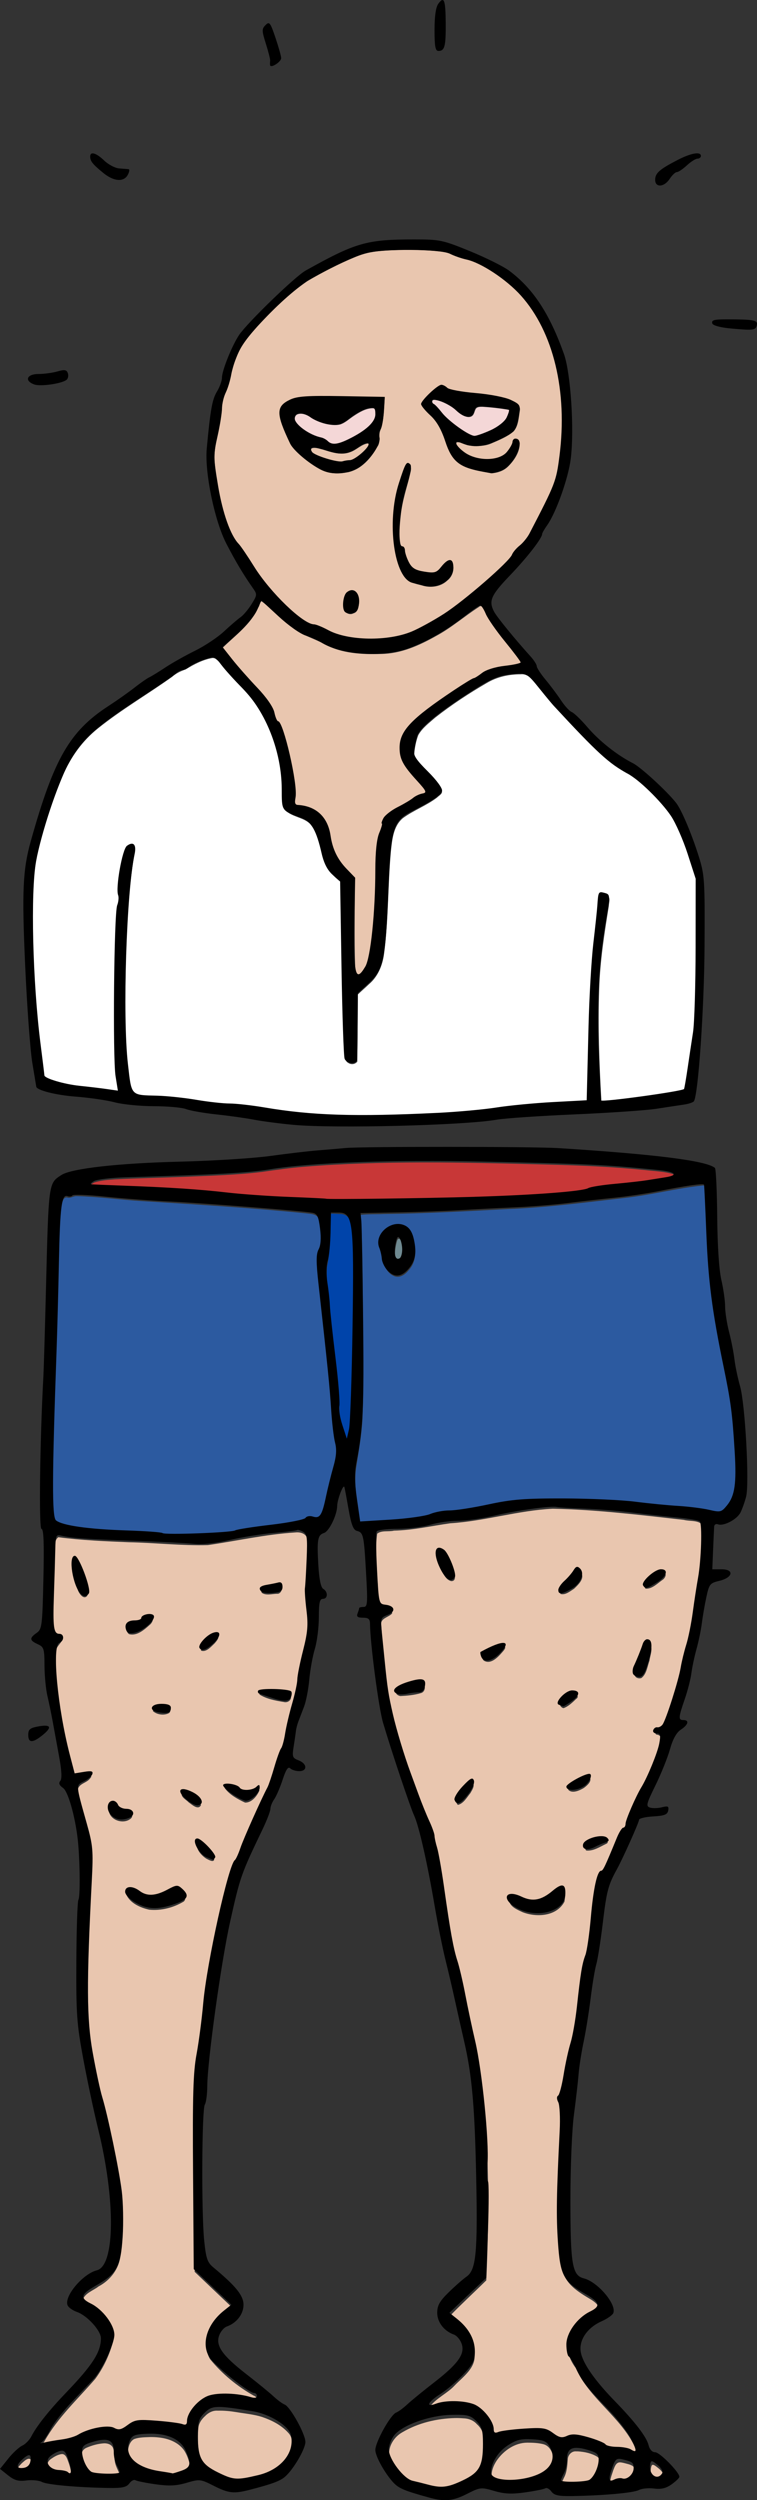 <?xml version="1.0" encoding="UTF-8"?>
<svg width="89.72mm" height="296.16mm" version="1.1" viewBox="0 0 89.72 296.16" xmlns="http://www.w3.org/2000/svg">
<rect x="0" y="0" width="89.72" height="296.16" fill="#333333" stroke="none"/>
<g transform="translate(1.518 -1.111)">
<path transform="scale(.265)" d="m175.78 115.86c-7.672 0.158-15.625 0.135-22.785 3.283-7.348 3.075-14.481 6.701-21.327 10.771-8.2 5.64-15.325 12.703-22.074 19.979-3.85 4.271-7.659 8.759-9.666 14.233-2.203 5.276-2.683 11.086-5.009 16.315-1.915 4.716-1.378 9.921-2.647 14.79-1.094 5.362-2.529 10.764-1.968 16.289 0.794 8.044 2.265 16.056 4.586 23.804 1.537 5.064 3.736 9.999 7.208 14.043 4.943 7.002 9.223 14.52 15.144 20.784 4.703 4.963 9.508 10.157 15.7 13.263 4.602 0.959 8.578 3.644 13.036 5.032 5.806 1.706 11.89 2.02 17.902 1.687 6.781-0.157 13.492-1.904 19.429-5.199 12.059-6.027 22.424-14.84 32.369-23.817 3.249-3.133 6.698-6.186 9.195-9.961 2.564-3.017 5.876-5.506 7.41-9.281 3.5-6.897 7.214-13.719 10.136-20.886 2.302-6.785 2.935-14.001 3.48-21.102 0.371-10.132 0.113-20.364-2.159-30.288-3.12-14.329-9.645-28.534-21.055-38.123-6.322-5.287-13.439-9.941-21.528-11.943-3.583-1.125-7.018-2.898-10.852-3.05-4.824-0.491-9.677-0.651-14.524-0.622zm16.292 60.775c1.9 0.834 3.546 2.292 5.715 2.439 8.596 1.742 17.71 1.301 25.9 4.771 1.579 0.68 3.52 1.846 3.084 3.89-0.5 3.155-0.598 6.739-2.756 9.28-2.876 2.462-6.545 3.909-9.996 5.403-3.162 1.42-6.722 1.16-10.084 0.893-1.811-0.266-3.523-1.688-5.392-1.373-0.621 0.947 0.569 2.093 1.164 2.784 4.393 4.802 11.646 6.122 17.749 4.41 3.707-0.918 5.838-4.513 7.006-7.856 0.756-1.232 2.401 0.182 2.25 1.282-0.039 3.881-2.434 7.395-5.084 10.06-1.921 1.985-4.772 3.016-7.469 3.103-4.75-0.756-9.749-1.5-13.876-4.111-4.954-3.349-5.876-9.675-8.26-14.729-1.887-4.449-5.762-7.502-8.587-11.282-0.417-1.42 1.173-2.55 1.909-3.553 2.003-2.002 4.125-4.234 6.728-5.412zm-44.462 5.33c6.228 0.05 12.549-0.047 18.72 0.158-0.283 4.774-0.295 9.74-1.895 14.312-1.108 2.384 0.291 5.243-1.377 7.455-2.811 5.088-7.094 10.014-12.978 11.381-3.998 0.627-8.398 1.008-12.04-1.132-5.061-2.777-9.936-6.315-13.304-11.071-2.255-4.264-4.333-8.804-4.996-13.605-0.382-2.609 1.626-4.721 3.868-5.709 3.925-2.372 8.71-1.542 13.071-1.788 3.644-0.017 7.288-2e-3 10.932-1e-3zm29.28 29.705c1.628 0.618 1.282 2.641 0.908 3.939-1.449 6.278-3.62 12.407-4.276 18.857-0.477 4.534-0.977 9.221-8e-3 13.717 0.173 0.887 1.36 0.608 1.563 1.512 0.719 2.613 1.273 5.395 2.98 7.607 2.181 2.864 6.186 3.07 9.482 3.387 3.157 0.083 4.714-3.234 6.959-4.885 0.66-0.844 2.011-0.72 2.266 0.396 0.787 2.728-0.155 5.776-2.425 7.508-3.027 2.89-7.594 3.386-11.455 2.151-2.825-0.708-6.223-1.308-7.671-4.163-3.798-6.445-4.574-14.135-4.793-21.467-0.215-9.591 1.888-19.183 5.878-27.89 0.164-0.218 0.269-0.651 0.592-0.67zm-24.858 57.045c2.146 0.189 2.799 2.866 2.765 4.655-0.038 1.852-0.28 4.463-2.477 5.017-1.731 1.002-4.251-0.377-4.039-2.445-0.031-2.203-0.041-4.987 1.8-6.535 0.592-0.35 1.255-0.679 1.952-0.692z" fill="#e9c6af"/>
<path transform="scale(.265)" d="m111.08 273.03c-0.614 0.68-0.696 1.926-1.269 2.732-3.343 7.551-10.38 12.513-16.056 18.106 3.452 4.975 7.604 9.452 11.582 14.014 3.813 4.444 8.331 8.505 10.953 13.803 0.921 2.161 1.28 4.67 3.066 6.345 2.111 3.86 2.93 8.28 4.077 12.491 1.406 6.346 2.919 12.776 3.082 19.283 0.082 1.498-0.944 3.393 0.219 4.641 1.904 0.732 4.072 0.611 5.973 1.455 4.691 1.574 8.041 5.874 8.992 10.656 0.92 4.678 1.96 9.519 4.895 13.417 1.825 2.597 4.123 4.805 6.31 7.088 0.094 13.117-0.209 26.244 0.211 39.356 0.169 1.377 0.109 3.6 1.708 4.124 1.608-0.367 2.419-2.18 3.218-3.472 2.133-4.888 2.401-10.331 3.148-15.549 1.466-12.6 1.076-25.313 1.895-37.95 0.117-3.661 1.791-6.989 2.47-10.531-0.04-2.188 1.849-3.956 3.529-5.111 3.709-2.497 7.787-4.427 11.477-6.959 1.3-0.976 3.151-1.014 4.364-2.058-0.027-1.654-1.696-2.805-2.566-4.087-3.518-4.221-8.186-8.355-8.785-14.13-0.838-5.05 2.054-9.772 5.604-13.141 7.064-6.757 15.401-11.992 23.573-17.283 2.997-1.769 6.01-3.509 8.974-5.329 4.79-2.488 10.375-2.174 15.433-3.713 1.066-0.63-0.386-1.819-0.691-2.49-5.314-7.338-11.733-13.992-15.646-22.255-0.359-0.944-1.45-1.875-2.372-0.96-6.485 4.16-12.315 9.32-19.132 12.969-7.561 4.262-15.814 7.954-24.64 8.03-8.529 0.24-17.471-0.152-25.13-4.309-4.851-2.676-10.404-4.043-14.726-7.633-4.806-3.376-8.614-7.958-13.325-11.437-0.128-0.064-0.268-0.129-0.415-0.115z" fill="#e9c6af"/>
<path transform="scale(.265)" d="m158.73 202.43c-2.902 0.464-4.967 2.885-7.689 3.831-4.08 1.642-8.469 0.091-12.45-1.125-1.561-0.331-3.269-1.087-4.849-0.517-0.919 0.734 0.068 2.072 0.809 2.539 3.071 1.957 6.716 2.752 10.209 3.616 2.201 0.591 4.388-0.251 6.568-0.48 2.622-0.73 4.675-2.719 6.574-4.575 0.644-0.84 1.806-1.745 1.599-2.915-0.124-0.298-0.476-0.387-0.77-0.374z" fill="#e9c6af"/>
<path transform="scale(.265)" d="m126.25 689.23c-13.147 0.842-26.028 3.761-39.025 5.654-11.756 0.316-23.518-1.061-35.279-1.277-10.541-0.438-21.168-0.866-31.592-2.259-2.186 1.566-1.205 5.07-1.689 7.389-0.187 11.717-1.268 23.504-0.24 35.193 0.186 2.103 3.155 1.624 3.603 3.36-0.678 1.912-3 3.178-2.694 5.582-0.724 18.341 2.837 36.624 7.886 54.177 0.407 2.423 3.498 0.663 5.037 0.805 0.888-0.318 3.954-0.358 2.405 1.188-1.375 2.131-4.901 2.335-5.534 4.896 0.341 8.259 4.056 16.006 5.352 24.125 1.718 12.886-0.33 25.923-0.41 38.863-0.318 16.332-1.265 32.752 0.279 49.042 2.969 21.59 10.02 42.355 13.235 63.908 1.81 10.624 1.585 21.565 0.562 32.259-0.453 6.092-4.439 11.326-9.792 14.132-2.356 1.866-6.207 2.985-7.123 6.135 0.808 3.192 5.041 3.655 6.992 5.998 3.145 3.131 6.94 7.076 6.736 11.826-1.466 6.201-4.302 12.24-8.085 17.362-7.807 9.058-16.795 17.272-22.682 27.823-0.286 0.908-2.449 2.041-1.662 2.925 7.588-0.811 15.015-2.844 22.006-5.886 4.458-1.766 9.298-0.722 13.888-0.569 3.475-1.144 6.035-4.732 10.046-3.602 6.319-0.27 12.543 1.21 18.808 1.39 1.999-0.724 1.006-3.744 2.443-5.107 2.888-5.274 8.74-8.973 14.86-8.178 4.866-0.301 9.572 1.019 14.315 1.666 1.615-0.633-0.041-2.686-1.146-2.967-7.389-4.165-14.146-9.722-19.519-16.302-3.789-6.329 0.512-13.976 5.267-18.479 1.485-1.591 3.449-2.825 4.9-4.336-5.699-5.396-11.381-10.811-17.063-16.225 0.164-29.407-0.366-58.826 0.365-88.224 1.469-12.02 3.247-24.039 4.728-36.074 2.657-17.761 5.958-35.521 11.147-52.724 1.749-5.201 4.726-9.868 6.405-15.122 5.824-13.512 12.473-26.721 16.557-40.918 3.67-13.114 6.661-26.409 9.014-39.814 1.942-7.519 3.497-15.294 2.248-23.08-1.14-10.289 0.773-20.628 0.056-30.908-0.205-3.033-2.962-3.947-5.606-3.642zm-98.487 12.151c2.033 1.351 2.412 4.406 3.595 6.437 0.902 3.049 2.871 6.46 1.963 9.669-1.603 2.129-3.774-1.056-4.251-2.603-1.49-4.075-3.161-8.723-1.952-13.021 0.14-0.23 0.366-0.452 0.644-0.482zm91.772 11.787c1.628 0.643 0.405 3.738-1.355 3.478-2.186 0.028-5.074 0.941-6.892-0.513-0.441-2.236 3.022-1.746 4.353-2.399 1.286-0.249 2.577-0.529 3.894-0.567zm-58.311 14.187c2.521-0.425 1.087 2.411 0.021 3.164-2.431 2.193-5.752 5.13-9.258 4.167-2.037-1.441-0.597-4.659 1.803-4.552 2.296 0.364 3.863-1.28 5.528-2.468 0.621-0.256 1.229-0.312 1.906-0.312zm29.949 7.998c1.855 0.336-0.239 2.662-0.84 3.377-1.571 1.46-3.793 4.235-6.162 3.305-0.197-2.861 2.946-4.849 5.156-6.155 0.581-0.268 1.198-0.516 1.846-0.527zm25.179 25.363c2.495 0.292 5.626-0.318 7.757 1.165 1.096 1.911-1.014 3.716-2.961 3.125-3.684-0.595-7.824-1.367-10.932-3.411 1.656-1.091 4.225-0.696 6.136-0.879zm-49.466 6.725c1.307-0.319 4.769 0.695 3.076 2.463-2.171 1.325-5.613 0.806-7.345-0.865 0.85-1.404 2.819-1.464 4.269-1.597zm29.207 35.637c3.85 0.415 7.276 3.581 11.352 2.372 0.964 0.086 2.237-1.703 2.872-0.956-1.031 2.534-3.499 5.618-6.45 5.489-3.312-1.551-6.927-3.494-9.062-6.458 0.251-0.423 0.86-0.433 1.288-0.446zm-19.882 2.57c3.188 0.419 6.879 2.318 7.952 5.479-1.277 2.45-4.099-0.312-5.496-1.234-0.99-1.118-3.539-2.319-3.126-4.051 0.185-0.153 0.438-0.185 0.67-0.193zm-31.684 5.251c2.214 0.465 3.065 3.462 5.611 3.392 1.25 0.041 4.415 1.035 2.769 2.706-3.452 3.225-10.554 0.565-9.917-4.434 0.203-0.72 0.673-1.65 1.537-1.664zm38.314 17.048c2.846 1.802 5.924 4.201 7.237 7.421-0.261 1.624-2.65 0.086-3.548-0.33-2.244-1.462-4.761-4.268-4.147-7.044 0.143-0.058 0.306-0.071 0.458-0.048zm-9.184 21.017c1.658 0.879 4.795 3.247 2.838 5.218-4.541 2.765-10.164 4.221-15.478 3.681-3.96-0.879-8.593-2.898-10.269-6.82-0.1-2.169 3.093-1.279 4.192-0.708 3.049 1.819 6.715 3.448 10.248 1.812 2.915-0.764 5.549-2.626 8.469-3.183z" fill="#e9c6af"/>
<path transform="scale(.265)" d="m91.675 1081.8c-2.178-0.178-4.239 0.898-5.709 2.443-1.476 1.348-2.74 3.072-2.95 5.116-0.379 3.358-0.273 6.758-0.096 10.127 0.23 3.261 1.297 6.718 3.974 8.801 2.699 2.129 5.868 3.583 9.04 4.861 2.535 1.06 5.351 1.147 8.026 0.657 5.265-0.962 10.82-2.064 15.103-5.494 3.333-2.592 5.916-6.514 5.94-10.847 0.1-2.055-0.314-4.247-1.805-5.766-3.078-3.413-7.304-5.572-11.599-7.05-3.782-1.219-7.772-1.538-11.671-2.207-2.73-0.449-5.483-0.716-8.252-0.642z" fill="#e9c6af"/>
<path transform="scale(.265)" d="m61.436 1093.6c-2.382 0.108-4.852 0.063-7.125 0.871-1.885 0.988-2.605 3.26-2.794 5.25-0.314 2.816 1.383 5.442 3.593 7.04 3.948 2.96 8.97 3.7 13.713 4.444 1.33 0.132 2.709 0.827 4.018 0.2 1.691-0.61 3.509-1.012 5.036-1.989 1.047-0.685 1.589-1.967 1.316-3.195-0.41-2.298-1.261-4.541-2.479-6.531-2.545-3.708-7.045-5.462-11.379-5.904-1.294-0.147-2.597-0.2-3.898-0.188z" fill="#e9c6af"/>
<path transform="scale(.265)" d="m40.715 1096.4c-2.713 0.172-5.38 0.943-7.865 2.022-1.086 0.491-2.09 1.534-1.891 2.817-0.204 2.669 0.743 5.277 2.102 7.533 0.796 1.32 1.984 2.623 3.634 2.698 3.493 0.483 7.074 0.627 10.572 0.113 0.483 0.01 0.93-0.405 0.708-0.897-0.774-2.118-2.076-4.083-2.354-6.358-0.431-2.013-0.019-4.198-0.895-6.106-0.797-1.421-2.476-1.899-4.01-1.82z" fill="#e9c6af"/>
<path transform="scale(.265)" d="m21.876 1101.2c-1.772 0.213-3.37 1.187-4.809 2.19-1.259 0.867-2.172 2.584-1.366 4.052 1.076 2.046 3.554 2.813 5.72 2.781 1.276 0.167 2.644 0.336 3.629 1.236 0.462 0.372 1.142 0.01 1.087-0.582 0.014-2.539-0.834-5.006-1.735-7.351-0.423-1.089-1.155-2.434-2.526-2.326z" fill="#e9c6af"/>
<path transform="scale(.265)" d="m6.985 1103.3c-1.191 0.261-2.079 1.246-2.979 2.011-0.787 0.857-1.829 1.724-1.98 2.942 0.055 1.033 1.361 1.099 2.142 1.026 1.631 1e-3 3.398-0.931 3.738-2.642 0.173-0.969 0.429-2.054 0.05-2.997-0.206-0.318-0.629-0.345-0.972-0.341z" fill="#e9c6af"/>
<path transform="scale(.265)" d="m197.82 1085.1c-8.209 0.2-16.504 2.168-23.611 6.362-3.326 1.868-5.785 5.408-5.911 9.271 0.159 3.495 2.275 6.536 4.358 9.205 1.852 2.177 3.898 4.557 6.849 5.127 3.782 1.02 7.557 2.314 11.487 2.58 4.585 0.297 8.873-1.821 12.801-3.933 2.618-1.403 5.107-3.457 5.963-6.418 1.308-4.379 1.015-9.04 0.774-13.547-0.062-2.327-1.275-4.425-3.002-5.929-1.513-1.721-3.755-2.554-6.011-2.6-1.23-0.094-2.464-0.134-3.698-0.118z" fill="#e9c6af"/>
<path transform="scale(.265)" d="m230.07 1096.1c-5.47 0.03-10.412 3.459-13.497 7.796-1.63 2.389-2.848 5.358-2.306 8.285 1.131 1.758 3.487 2.064 5.398 2.308 6.17 0.398 12.702-0.304 18.073-3.585 2.594-1.546 4.516-4.452 4.14-7.554-0.305-2.728-1.747-5.867-4.643-6.581-2.332-0.565-4.774-0.673-7.165-0.668z" fill="#e9c6af"/>
<path transform="scale(.265)" d="m251.98 1100c-2.016-0.217-3.687 1.595-3.771 3.526-0.234 2.862-0.348 5.845-1.791 8.416-0.328 0.932-1.183 1.926-0.919 2.953 1.659 0.761 3.618 0.44 5.403 0.545 2.519-0.113 5.205 0.077 7.561-0.957 2.198-1.607 3.235-4.362 3.844-6.926 0.256-1.691 0.732-3.984-0.901-5.151-2.578-1.571-5.66-2.21-8.644-2.409-0.261-0.01-0.521 0-0.782 0z" fill="#e9c6af"/>
<path transform="scale(.265)" d="m271.45 1104.9c-1.83 0.102-2.351 2.234-2.927 3.629-0.572 1.903-1.528 3.86-1.3 5.889 0.372 0.983 1.65 0.318 2.342 0.14 1.26-0.589 2.579-0.747 3.935-0.474 2.976 0.198 5.208-3.058 4.687-5.839-0.061-1.762-2.016-2.313-3.411-2.673-1.091-0.278-2.193-0.641-3.326-0.672z" fill="#e9c6af"/>
<path transform="scale(.265)" d="m286.23 1106c-0.47 0.025-0.608 0.57-0.716 0.942-0.396 1.605-0.312 3.444 0.69 4.82 0.596 0.831 1.578 1.529 2.647 1.373 0.865-0.086 1.542-0.717 2.027-1.392 0.329-0.436 0.25-1.037 0.096-1.526-0.654-1.55-2.06-2.585-3.362-3.567-0.418-0.276-0.86-0.638-1.383-0.651z" fill="#e9c6af"/>
<path transform="scale(.265)" d="m241.47 678.61c-15.466 0.783-30.404 5.543-45.863 6.521-8.383 1.177-16.656 3.092-25.159 3.288-2.363 0.608-5.514-0.262-7.484 1.367-0.952 6.803-0.15 13.826 0.043 20.694 0.565 3.764-0.072 8.026 1.702 11.468 1.213 1.714 5.367 0.75 4.924 3.493-1.516 1.773-5.444 2.09-4.829 5.239 1.071 18.369 3.089 36.836 8.788 54.418 3.803 13.272 9.248 25.973 14.121 38.859 5.912 20.356 6.024 41.961 12.105 62.302 4.519 20.536 9.677 41.047 11.17 62.09 2.188 25.005 1.875 50.147 0.78 75.201-5.478 5.407-11.244 10.695-16.545 16.176 5.062 4.48 11.309 9.521 11.271 16.962 0.631 6.002-5.146 9.986-8.809 13.794-3.333 3.615-8.222 5.613-11.158 9.548-0.784 1.927 1.649 1.356 2.584 0.87 6.28-1.567 13.575-2.066 19.337 1.311 3.837 2.547 5.785 6.907 7.376 11.005 2.635 0.689 5.461-1.054 8.197-0.804 5.019-0.068 10.271-1.322 15.171 0.015 2.919 1.438 6.168 4.503 9.602 2.524 5.201-1.358 10.343 1.593 15.157 3.189 4.274 2.83 9.918 1.343 14.403 3.729 1.938-0.027 0.241-2.821-0.055-3.724-6.417-13.58-20.447-21.713-26.568-35.471-2.407-3.235-4.196-7.245-2.92-11.302 1.563-6.34 7.186-10.316 12.392-13.6 2.498-2.149-1.016-4.7-2.807-5.757-5.331-3.19-11.657-6.891-12.57-13.664-2.229-13.11-1.465-26.551-1.408-39.805 9e-3 -11.092 1.671-22.285 0.22-33.326-1.071-2.557 1.469-5.015 1.456-7.607 3.228-14.144 6.373-28.319 7.886-42.772 0.958-9.72 4.287-18.981 4.916-28.752 1.203-7.642 1.058-15.755 4.018-22.973 5.443-6.012 6.138-14.926 11.245-21.069 4.46-12.526 11.946-23.841 15.626-36.665 0.578-2.071 1.103-5.529-1.92-5.794-1.531-0.958 1.193-1.775 2.072-1.938 3.629-3.493 4.287-9.005 5.957-13.557 5.838-19.636 10.186-39.729 12.074-60.147 0.317-6.142 1.619-12.579-0.066-18.597-2.046-1.648-5.31-1.081-7.787-1.744-19.486-2.197-39.022-4.59-58.646-4.995zm-50.475 19.008c3.524 1.238 4.719 5.577 5.984 8.749 0.625 1.393 1.662 4.553-0.821 4.632-3.008-0.64-4.001-4.492-5.238-6.915-0.416-1.618-2.388-5.646 0.074-6.466zm62.83 9.236c2.484 2.613-0.939 5.759-2.811 7.543-1.753 1.093-3.963 3.023-6.117 2.293-0.23-2.622 2.89-4.365 4.178-6.397 1.438-1.161 2.858-4.171 4.194-4.125l0.326 0.403zm37.031 0.306c2.129 0.16 0.821 2.659-0.331 3.302-2.216 1.538-4.661 4.159-7.543 3.886-1.328-1.535 1.422-3.348 2.373-4.373 1.613-1.241 3.4-2.647 5.502-2.816zm-6.416 31.396c2.337 1.865 0.586 5.514 0.315 7.951-0.947 2.608-1.292 6.072-3.623 7.798-1.459 0.521-3.486-0.408-2.898-2.209 1.479-4.535 2.847-9.423 5.677-13.337 0.148-0.118 0.331-0.229 0.529-0.204zm-64.994 1.634c1.849-7e-3 -0.066 2.023-0.564 2.605-1.901 2.168-5.183 5.703-8.256 3.682-1.503-1.47-0.037-3.356 1.664-3.712 2.308-1.005 4.622-2.269 7.155-2.575zm-37.468 16.365c2.967-0.556 2.994 3.879 0.57 4.478-2.93 0.898-6.174 1.18-9.224 1.339-1.083-0.15-2.798-1.325-1.35-2.287 2.891-2.021 6.538-3.151 10.004-3.531zm68.895 4.938c1.391-0.271 2.577 1.221 1.086 2.141-1.649 1.576-3.548 3.455-5.704 4.144-1.428-0.446-2.267-2.071-0.672-3.018 1.47-1.381 3.073-3.34 5.29-3.267zm7.22 37.28c1.045 1.729-1.433 3.757-2.745 4.704-1.9 1.131-5.334 2.692-7.003 0.67 2.606-2.459 6.297-4.371 9.748-5.373zm-52.505 2.498c1.376 0.968-0.343 3.351-0.922 4.452-1.565 1.897-3.074 4.716-5.593 5.29-1.88-1.64 0.777-4.157 1.803-5.585 1.442-1.456 2.742-3.396 4.712-4.157zm58.139 25.407c1.13-0.376 3.587 0.932 1.593 1.775-2.732 1.303-5.723 3.308-8.845 2.965-1.562-1.583 1.009-3.369 2.475-3.704 1.52-0.607 3.139-1.001 4.776-1.036zm-17.98 22.302c1.663 0.908 1.189 3.592 0.998 5.242-3.461 6.657-12.458 7.193-18.758 4.749-2.304-1.087-6.001-2.526-5.982-5.544 1.47-1.972 4.459-0.087 6.234 0.518 5.341 2.604 11.048-0.367 15.134-3.869 0.719-0.464 1.48-1.072 2.374-1.096z" fill="#e9c6af"/>
<path transform="scale(.265)" d="m188.43 182.96c-0.512-0.037-0.948 0.43-0.813 0.938 0.084 1.054 1.257 1.393 1.843 2.115 1.817 1.825 3.263 4.009 5.227 5.702 3.036 2.703 6.324 5.174 9.944 7.042 0.948 0.459 2.019 0.945 3.084 0.572 3.284-0.963 6.5-2.262 9.411-4.077 1.538-1.042 3.097-2.217 4.057-3.84 0.544-1.139 1.163-2.326 1.227-3.608 0.023-0.508-0.741-0.345-1.086-0.504-3.705-0.611-7.446-1.032-11.195-1.253-1.063 8e-3 -2.457-0.065-3.089 0.978-0.624 1.13-0.669 2.68-1.93 3.334-1.064 0.534-2.349 0.157-3.359-0.319-2.171-1.09-3.712-3.065-5.816-4.262-2.188-1.311-4.563-2.456-7.112-2.812-0.13-0.01-0.261-0.015-0.392-7e-3z" fill="#f4d7d7"/>
<path transform="scale(.265)" d="m160.78 186.68c-3.112 0.147-5.868 1.849-8.393 3.526-1.977 1.303-3.761 3.061-6.059 3.768-2.137 0.479-4.358 0.161-6.464-0.318-2.475-0.631-4.875-1.619-6.956-3.114-1.617-1.017-3.684-1.826-5.579-1.133-1.206 0.497-1.519 2.09-0.927 3.167 1.107 2.161 3.183 3.599 5.175 4.877 2.098 1.296 4.385 2.303 6.798 2.831 1.292 0.369 2.313 1.276 3.346 2.093 1.471 0.955 3.35 0.59 4.928 0.137 2.917-0.99 5.643-2.472 8.293-4.026 2.514-1.563 5.016-3.361 6.654-5.876 0.803-1.215 1.049-2.699 0.879-4.129-0.016-0.726-0.295-1.677-1.148-1.768-0.181-0.032-0.366-0.04-0.55-0.036z" fill="#f4d7d7"/>
<path transform="scale(.265)" d="m182.99 523.83c-17.583 0.055-35.181 0.485-52.71 1.927-6.221 0.496-12.402 1.361-18.572 2.277-11.505 1.404-23.115 1.717-34.691 2.21-10.416 0.433-20.841 0.609-31.253 1.133-3.088 0.229-6.236 0.421-9.203 1.36-0.681 0.352-1.514 0.784-1.808 1.526 0.139 0.52 0.925 0.243 1.312 0.376 19.229 0.862 38.505 1.249 57.65 3.377 13.678 1.563 27.442 2.093 41.187 2.698 2.274 0.062 4.53 0.323 6.792 0.402 23.469 2e-3 46.938-0.387 70.396-1.11 12.623-0.46 25.255-1.021 37.826-2.302 2.976-0.367 6.034-0.629 8.842-1.724 4.63-1.086 9.396-1.374 14.112-1.911 7.044-0.642 14.055-1.63 21.004-2.946 0.771-0.242 1.978-0.267 2.265-1.18-0.089-0.791-1.125-0.939-1.733-1.179-3.924-0.991-8.003-1.091-12.008-1.56-13.984-1.421-28.033-2.022-42.079-2.391-19.106-0.506-38.215-1.005-57.329-0.982z" fill="#c83737"/>
<path transform="scale(.265)" d="m28.421 538.88c-1.428-0.026-2.66 1.114-4.121 0.6-1.797-0.282-2.108 2.137-2.44 3.377-1.219 8.459-1.064 17.046-1.42 25.57-0.493 24.183-1.369 48.354-2.093 72.53-0.258 13.161-0.81 26.339-0.267 39.498 0.234 1.92 0.197 4.671 2.45 5.389 6.617 2.498 13.816 2.643 20.785 3.254 8.509 0.666 17.095 0.52 25.557 1.652 4.651 0.593 9.392 0.212 14.075 0.212 7.329-0.316 14.759-0.345 21.921-2.056 8.94-1.646 18.123-1.999 26.934-4.32 1.299-0.268 2.23-1.581 3.663-1.198 1.174-0.095 2.611 0.548 3.617 0.015 2.471-2.392 2.485-6.117 3.461-9.209 1.299-6.09 3.151-12.056 4.298-18.173 0.617-4.401-1.093-8.668-1.306-13.038-1.07-11.585-1.845-23.208-3.203-34.771-1.266-12.817-3.019-25.601-3.939-38.444-0.338-2.867 0.606-5.581 1.442-8.269 0.56-4.03 0.073-8.193-0.904-12.123-0.605-2.557-3.679-2.523-5.748-2.793-24.286-2.448-48.656-3.934-73.014-5.452-9.932-0.567-19.801-2.011-29.751-2.253z" fill="#2c5aa0"/>
<path transform="scale(.265)" d="m308.4 534.15c-11.558 1.217-22.855 4.192-34.404 5.496-17.569 1.999-35.118 4.366-52.805 5.028-18.423 0.978-36.845 1.979-55.296 2.208-3.408 0.159-6.954-2e-3 -10.284 0.374 0.912 14.872 0.787 29.796 0.998 44.693 0.039 15.444 0.306 30.905-0.21 46.339-0.402 7.504-1.738 14.894-2.892 22.305-1.1 8.3 0.829 16.596 1.853 24.787 2.46 0.346 5.047-0.201 7.547-0.228 8.042-0.636 16.23-0.771 24.068-2.848 5.79-2.126 12.105-1.47 18.077-2.817 9.492-1.73 18.956-4.028 28.659-4.013 17.358-0.254 34.782-0.186 52.022 2.066 9.528 1.062 19.165 1.276 28.557 3.323 1.822 0.488 3.809-0.01 4.971-1.555 4.204-4.39 4.711-10.837 4.566-16.605-0.248-14.241-1.388-28.519-4.38-42.466-3.56-17.439-6.987-34.971-7.919-52.782-0.779-10.746-0.844-21.537-1.71-32.273-5e-3 -0.875-0.607-1.165-1.417-1.032zm-135.79 18.345c3.496-0.234 6.071 2.99 6.69 6.171 1.232 4.482 1.105 9.798-2.271 13.369-1.507 1.869-3.958 3.659-6.452 2.608-3.59-1.452-4.926-5.553-5.431-9.081-0.591-2.605-1.977-5.45-0.436-8.009 1.487-2.886 4.555-5.121 7.9-5.057z" fill="#2c5aa0"/>
<path transform="scale(.265)" d="m142.25 546.78c-0.214 7.932-0.077 15.937-1.73 23.735-0.566 6.505 1.079 12.924 1.384 19.403 1.138 13.649 3.397 27.198 4.109 40.878 0.017 3.874 0.02 7.82 1.418 11.498 0.742 2.029 1.041 4.339 2.157 6.183 0.676-0.78 0.595-2.203 0.943-3.203 1.146-5.984 0.857-12.133 1.208-18.194 0.546-20.749 1.072-41.51 0.759-62.266-0.324-5.052-0.085-10.298-1.776-15.138-0.647-1.944-2.674-2.889-4.622-2.799-1.268-0.034-2.648-0.269-3.85-0.097z" fill="#04a"/>
<path transform="scale(.265)" d="m172.57 557.88c-0.604 0.16-0.676 0.947-0.872 1.448-0.544 2.244-1.002 4.608-0.586 6.912 0.153 0.698 0.541 1.714 1.409 1.659 0.955 0.041 1.497-0.897 1.698-1.706 0.579-2.311 0.342-4.806-0.477-7.03-0.235-0.496-0.529-1.26-1.173-1.282z" fill="#6f8a91"/>
<path transform="scale(.265)" d="m89.201 298.35c-4.29 0.739-8.212 2.836-11.89 5.077-2.207 0.742-4.301 1.774-6.071 3.322-10.926 7.8-22.589 14.574-33.074 22.985-7.001 5.569-12.36 12.999-15.811 21.227-4.904 11.672-8.8 23.786-11.607 36.132-2.018 10.172-1.881 20.617-1.926 30.942 0.173 19.971 1.542 39.924 4.143 59.727 0.559 2.809 0.27 5.894 1.525 8.52 1.409 1.522 3.746 1.597 5.586 2.344 8.493 2.245 17.333 2.582 25.984 3.944 0.579 0.135 1.531 0.252 1.097-0.685-1.856-10.2-1.38-20.621-1.516-30.944 0.07-16.12-0.106-32.267 0.948-48.359 0.284-2.608 0.917-5.176 0.753-7.836-0.183-6.202 0.576-12.401 2.43-18.323 0.476-1.774 1.507-4.367 3.777-4.145 1.506 0.766 0.788 2.903 0.758 4.193-2.687 15.548-3.204 31.377-3.79 47.118-0.341 15.623-0.702 31.309 0.83 46.884 0.54 3.708 0.627 7.555 1.793 11.132 0.796 1.951 2.822 3.128 4.912 2.986 7.979 0.47 15.977 0.857 23.869 2.205 6.147 0.999 12.352 1.636 18.566 1.903 11.669 1.156 23.184 3.616 34.914 4.263 20.065 1.283 40.205 0.569 60.254-0.668 9.893-0.558 19.715-1.88 29.542-3.07 10.596-1.199 21.269-1.487 31.888-2.336 0.487-6.919 0.474-13.954 0.724-20.916 0.484-19.398 0.997-38.832 3.416-58.103 0.612-4.402 0.645-8.893 1.496-13.25 0.504-1.265 2.269-0.45 3.165-0.06 1.629 0.918 0.701 3.094 0.69 4.545-1.991 12.317-3.939 24.685-4.31 37.182-0.546 16.509-0.012 33.042 0.957 49.525-0.018 0.705 0.043 1.732 1.05 1.409 10.441-0.755 20.806-2.386 31.135-4.052 1.743-0.458 3.789-0.404 5.339-1.325 1.312-4.357 1.575-8.972 2.383-13.442 1.135-7.781 2.475-15.563 2.462-23.452 0.52-19.005 0.505-38.02 0.658-57.03-3.839-11.309-6.758-23.449-14.519-32.864-4.719-5.488-9.908-10.725-16.043-14.625-6.256-3.288-11.571-8.016-16.491-13.031-8.678-8.613-17.119-17.484-24.743-27.055-1.842-2.211-4.058-5.12-7.32-4.717-5.252-0.013-10.529 1.125-15.073 3.83-8.017 4.644-15.795 9.753-23.089 15.471-2.717 2.389-5.792 4.631-7.594 7.835-1.058 2.709-1.63 5.641-1.821 8.535 0.375 3.029 3.178 4.964 4.952 7.205 2.601 2.946 5.736 5.627 7.416 9.245 0.314 1.365-1.375 2.112-2.168 2.96-4.743 3.62-10.476 5.666-15.276 9.189-4.324 3.603-4.825 9.686-5.386 14.9-1.377 15.228-1.06 30.592-3.055 45.763-0.653 5.097-2.722 10.199-6.73 13.573-1.631 1.571-3.382 3.045-4.995 4.624-0.077 9.995-0.154 19.99-0.231 29.985-0.996 1.293-2.829 1.504-4.134 0.532-1.625-0.798-0.998-2.974-1.335-4.411-1.039-19.5-1.105-39.041-1.493-58.564-0.114-5.898-0.132-11.817-0.299-17.702-3.058-2.437-6.14-5.235-7.234-9.129-2.06-5.674-2.42-12.307-6.614-16.979-3.15-3.104-8.3-2.996-11.245-6.328-1.329-2.393-0.752-5.315-1.046-7.937-0.117-12.003-3.052-24.009-9.018-34.464-3.794-7.197-9.888-12.696-15.217-18.705-2.099-2.048-3.475-4.894-5.983-6.487-0.393-0.182-0.834-0.245-1.264-0.217z" fill="#fff"/>
<path d="m49.345 296.97c-2.546-0.694-3.379-1.011-3.955-1.503-0.986-0.844-2.423-3.293-2.423-4.13 0-0.94 1.8-4.178 2.464-4.433 0.262-0.1 0.855-0.536 1.318-0.969 0.463-0.432 1.918-1.621 3.234-2.642 2.842-2.205 3.657-3.377 3.196-4.59-0.174-0.458-0.57-0.922-0.879-1.031-1.183-0.418-1.998-1.472-1.998-2.586 0-0.868 0.282-1.372 1.355-2.426 0.745-0.732 1.698-1.569 2.118-1.86 1.131-0.786 1.329-2.811 1.147-11.727-0.172-8.417-0.496-12.101-1.419-16.104-0.323-1.403-0.823-3.627-1.111-4.943-0.288-1.315-0.792-3.468-1.121-4.783s-0.903-4.185-1.277-6.378c-0.864-5.075-1.86-9.458-2.427-10.683-0.48-1.037-2.699-7.657-3.687-11.002-0.519-1.756-1.524-9.382-1.544-11.719-0.005-0.559-0.19-0.718-0.838-0.718-0.627 0-0.784-0.124-0.638-0.504 0.106-0.277 0.194-0.564 0.194-0.638 0-0.073 0.235-0.133 0.522-0.133 0.467 0 0.498-0.418 0.292-4.03-0.258-4.521-0.314-4.777-1.095-4.981-0.413-0.108-0.662-0.751-0.969-2.503-0.227-1.297-0.452-2.501-0.5-2.676-0.12-0.44-0.847 1.447-0.86 2.232-0.017 1.08-0.957 3.005-1.56 3.197-0.755 0.24-0.85 0.781-0.672 3.819 0.098 1.677 0.298 2.639 0.583 2.806 0.583 0.344 0.551 1.18-0.046 1.18-0.379 0-0.478 0.455-0.478 2.182 0 1.2-0.214 2.886-0.474 3.747-0.261 0.861-0.558 2.498-0.66 3.638-0.102 1.14-0.379 2.575-0.615 3.189-0.236 0.614-0.538 1.403-0.672 1.754-0.134 0.351-0.27 0.878-0.301 1.171-0.032 0.293-0.152 1.121-0.266 1.84-0.19 1.191-0.138 1.333 0.593 1.611 1.018 0.387 1.065 1.277 0.068 1.277-0.403 0-0.886-0.153-1.073-0.339-0.24-0.24-0.5 0.154-0.889 1.341-0.302 0.924-0.752 1.97-1 2.324-0.248 0.354-0.45 0.862-0.45 1.13 6e-5 0.268-0.413 1.348-0.917 2.4-2.579 5.379-2.661 5.613-3.864 11.002-1.054 4.722-2.684 16.455-2.703 19.452-6e-3 0.965-0.136 1.949-0.29 2.187-0.357 0.553-0.415 12.801-0.077 16.098 0.219 2.136 0.377 2.6 1.087 3.189 2.672 2.218 3.574 3.336 3.574 4.425 0 1.114-0.815 2.168-1.998 2.586-0.31 0.109-0.705 0.573-0.879 1.031-0.461 1.213 0.354 2.385 3.196 4.59 1.315 1.021 2.771 2.21 3.234 2.642 0.463 0.432 1.056 0.868 1.318 0.969 0.664 0.255 2.464 3.493 2.464 4.433 0 0.837-1.437 3.286-2.423 4.13-0.595 0.509-1.537 0.857-4.151 1.533-1.917 0.496-2.517 0.429-4.302-0.475-1.552-0.786-1.662-0.798-3.203-0.346-1.224 0.359-2.082 0.399-3.681 0.173-1.147-0.162-2.221-0.38-2.388-0.483-0.167-0.103-0.491 0.069-0.719 0.382-0.329 0.45-0.841 0.562-2.45 0.537-3.718-0.058-7.293-0.38-7.914-0.713-0.338-0.181-1.163-0.26-1.834-0.175-0.955 0.12-1.427-0.012-2.174-0.608l-0.954-0.761 0.982-1.226c0.54-0.674 1.286-1.364 1.657-1.533 0.371-0.169 0.861-0.671 1.087-1.116 0.609-1.194 2.106-3.077 4.087-5.141 3.168-3.3 4.146-4.824 4.146-6.46 0-0.905-1.631-2.696-2.84-3.117-0.514-0.179-1.018-0.54-1.118-0.802-0.409-1.066 1.821-3.715 3.477-4.131 2.16-0.542 2.233-8.281 0.158-16.714-0.496-2.017-1.29-5.748-1.762-8.291-0.777-4.176-0.857-5.297-0.827-11.582 0.018-3.827 0.128-7.113 0.245-7.301 0.204-0.33 0.197-3.823-0.013-6.468-0.226-2.851-1.149-6.32-1.804-6.779-0.456-0.319-0.554-0.568-0.329-0.838 0.215-0.259 0.166-1.213-0.148-2.921-0.257-1.395-0.597-3.254-0.757-4.131-0.16-0.877-0.442-2.24-0.626-3.03-0.185-0.789-0.339-2.407-0.344-3.594-0.007-1.99-0.07-2.188-0.805-2.523-0.972-0.443-0.999-0.721-0.127-1.332 0.631-0.442 0.678-0.813 0.803-6.396 0.096-4.277 0.032-5.926-0.229-5.926-0.319 0-0.189-10.409 0.225-18.017 0.048-0.877 0.184-5.469 0.303-10.205 0.323-12.89 0.297-12.697 1.827-13.695 1.199-0.782 6.763-1.408 14.1-1.587 3.859-0.094 8.666-0.399 10.683-0.676 2.017-0.278 4.528-0.573 5.581-0.656 1.052-0.083 2.559-0.212 3.348-0.286 1.97-0.184 22.24-0.174 25.192 0.014 11.536 0.731 17.556 1.493 18.558 2.347 0.122 0.104 0.244 2.7 0.271 5.77 0.03 3.443 0.219 6.314 0.491 7.494 0.243 1.052 0.444 2.467 0.446 3.143 0.002 0.676 0.215 2.042 0.472 3.035 0.257 0.993 0.543 2.449 0.635 3.235 0.092 0.786 0.392 2.219 0.666 3.184 0.605 2.125 1.118 11.494 0.717 13.075-0.156 0.614-0.456 1.461-0.667 1.882-0.414 0.827-2.004 1.657-2.679 1.398-0.228-0.088-0.428 0.035-0.443 0.273-0.015 0.238-0.071 1.473-0.124 2.745l-0.096 2.312h1.104c1.54 0 1.338 0.988-0.28 1.371-1.095 0.259-1.197 0.388-1.528 1.925-0.195 0.906-0.435 2.293-0.534 3.082-0.098 0.789-0.382 2.166-0.631 3.06-0.248 0.894-0.522 2.185-0.609 2.87-0.086 0.685-0.441 2.071-0.789 3.08-0.758 2.201-0.775 2.47-0.154 2.47 0.724 0 0.574 0.561-0.304 1.136-0.523 0.343-0.95 1.111-1.289 2.319-0.279 0.994-1.052 2.916-1.718 4.272-1.085 2.207-1.153 2.485-0.652 2.644 0.308 0.098 0.946 0.081 1.416-0.037 0.722-0.181 0.838-0.121 0.742 0.386-0.092 0.481-0.446 0.62-1.786 0.697-0.919 0.053-1.671 0.234-1.671 0.402 0 0.298-1.929 4.602-2.635 5.879-1.012 1.832-1.207 2.567-1.646 6.228-0.262 2.187-0.612 4.429-0.778 4.982-0.165 0.553-0.466 2.347-0.668 3.986-0.202 1.639-0.579 3.985-0.838 5.213-0.259 1.228-0.528 2.95-0.597 3.827-0.07 0.877-0.316 3.03-0.549 4.783-0.241 1.818-0.422 6.204-0.422 10.204 4.8e-5 7.608 0.219 8.874 1.597 9.22 1.627 0.408 3.888 3.062 3.49 4.098-0.093 0.244-0.71 0.681-1.369 0.972-1.711 0.755-2.722 2.227-2.494 3.633 0.213 1.314 1.621 3.347 4.037 5.832 2.415 2.483 3.755 4.232 4.004 5.224 0.13 0.52 0.43 0.838 0.789 0.838 0.535 0 2.86 2.362 2.86 2.906 0 0.132-0.411 0.532-0.913 0.89-0.662 0.471-1.238 0.609-2.093 0.499-0.649-0.083-1.456-2e-3 -1.795 0.179-0.623 0.334-4.195 0.656-7.916 0.714-1.609 0.025-2.121-0.087-2.45-0.537-0.229-0.313-0.553-0.485-0.719-0.382-0.167 0.103-1.241 0.32-2.388 0.483-1.599 0.226-2.456 0.186-3.681-0.173-1.541-0.452-1.652-0.44-3.203 0.346-1.685 0.854-2.649 0.949-4.498 0.445zm3.954-2.021c1.997-0.945 2.424-1.708 2.424-4.336 0-1.608-0.125-2.038-0.787-2.7-0.693-0.693-1.045-0.782-2.95-0.744-2.575 0.051-5.835 1.22-6.792 2.436-0.348 0.442-0.633 1.187-0.633 1.655 0 1.158 1.761 3.482 2.819 3.721 0.467 0.105 1.279 0.307 1.805 0.449 1.614 0.434 2.365 0.346 4.114-0.481zm9.195-0.846c1.412-0.71 1.849-1.886 1.16-3.12-0.385-0.689-0.719-0.835-2.104-0.915-1.344-0.078-1.879 0.059-2.918 0.746-1.151 0.762-1.952 2.074-1.952 3.198 0 1.104 3.684 1.162 5.815 0.091zm5.857 0.76c0.55-0.367 1.084-1.552 1.084-2.404 0-0.648-0.237-0.843-1.433-1.178-1.702-0.476-2.364-0.126-2.325 1.23 0.014 0.478-0.14 1.177-0.341 1.553-0.201 0.376-0.366 0.764-0.366 0.863 0 0.266 2.97 0.21 3.38-0.064zm3.885-0.161c0.561 0.201 1.345-0.504 1.345-1.21 0-0.654-0.141-0.768-1.294-1.043-0.706-0.168-0.868-0.052-1.196 0.856-0.54 1.494-0.495 1.884 0.178 1.537 0.307-0.158 0.742-0.221 0.967-0.141zm-43.141-0.393c2.711-0.647 4.375-2.711 3.855-4.782-0.268-1.067-2.504-2.45-4.493-2.78-4.331-0.717-4.84-0.701-5.717 0.176-0.711 0.711-0.819 1.088-0.809 2.828 0.014 2.536 0.438 3.285 2.4 4.246 1.834 0.898 2.205 0.922 4.763 0.312zm47.866-0.21c0.131-0.211-0.101-0.638-0.539-0.994-0.694-0.563-0.779-0.572-0.875-0.089-0.238 1.193 0.837 2.016 1.414 1.083zm-70.348-1.546c-0.355-1.077-0.529-1.25-1.088-1.083-0.366 0.109-0.878 0.401-1.138 0.649-0.658 0.626-0.038 1.544 1.071 1.587 0.467 0.018 0.941 0.125 1.055 0.239 0.455 0.455 0.5-0.177 0.1-1.391zm6.06 1.417c0-0.099-0.164-0.488-0.366-0.863-0.201-0.376-0.354-1.074-0.341-1.553 0.039-1.356-0.624-1.706-2.325-1.23-1.196 0.335-1.433 0.53-1.433 1.178 0 0.852 0.534 2.037 1.084 2.404 0.41 0.274 3.38 0.33 3.38 0.064zm7.287-0.17c1.116-0.389 1.21-0.774 0.565-2.316-0.595-1.424-2.228-2.171-4.539-2.078-1.503 0.061-1.835 0.185-2.111 0.79-0.795 1.744 0.651 3.22 3.581 3.655 0.789 0.117 1.45 0.232 1.467 0.256 0.018 0.023 0.484-0.115 1.036-0.307zm-17.868-1.165c0.121-0.853-0.16-0.908-0.954-0.19-0.79 0.715-0.734 1.133 0.134 1.009 0.461-0.065 0.754-0.358 0.819-0.819zm71.146-2.68c-0.388-0.762-1.536-2.247-2.549-3.3-2.758-2.863-3.172-3.384-3.873-4.867-0.353-0.748-0.77-1.438-0.925-1.534-0.155-0.096-0.282-0.735-0.282-1.42 0-1.374 1.279-3.155 2.797-3.896 1.303-0.636 1.185-1.097-0.531-2.077-2.619-1.496-2.993-2.196-3.263-6.108-0.215-3.119-0.175-5.765 0.203-13.216 0.079-1.553 0.002-3.087-0.17-3.409-0.187-0.349-0.196-0.659-0.022-0.766 0.16-0.099 0.458-1.22 0.661-2.491 0.203-1.271 0.571-2.957 0.816-3.746 0.246-0.789 0.586-2.727 0.758-4.305 0.431-3.972 0.613-5.085 1.003-6.11 0.185-0.487 0.474-2.469 0.642-4.404 0.305-3.508 0.762-5.591 1.228-5.591 0.226 0 0.46-0.49 1.862-3.906 0.27-0.658 0.613-1.196 0.761-1.196s0.27-0.211 0.27-0.469c0-0.437 1.214-3.236 1.871-4.314 0.733-1.202 1.919-4.098 2.122-5.182 0.187-1 0.136-1.196-0.316-1.196-0.298 0-0.475-0.179-0.394-0.399 0.08-0.219 0.294-0.367 0.474-0.329 0.18 0.038 0.461-0.105 0.624-0.319 0.409-0.537 1.898-5.213 2.155-6.766 0.116-0.702 0.413-1.921 0.66-2.711 0.247-0.789 0.593-2.511 0.769-3.827 0.176-1.315 0.458-3.154 0.626-4.085 0.381-2.109 0.51-6.373 0.202-6.681-0.126-0.126-1.331-0.333-2.678-0.459-1.347-0.126-3.74-0.392-5.318-0.59-1.579-0.198-4.164-0.408-5.745-0.466-1.581-0.058-3.016-0.145-3.189-0.193-0.613-0.17-4.816 0.41-7.373 1.016-1.427 0.338-3.377 0.615-4.334 0.615s-2.444 0.214-3.305 0.475c-0.861 0.261-2.597 0.476-3.858 0.478-1.261 2e-3 -2.379 0.142-2.484 0.312-0.105 0.17-0.092 2.171 0.028 4.448 0.218 4.122 0.222 4.14 1.024 4.236 1.115 0.133 1.24 0.824 0.22 1.211-0.801 0.305-0.837 0.41-0.675 1.995 0.094 0.92 0.256 2.534 0.361 3.587 0.306 3.066 0.431 3.873 0.95 6.145 0.43 1.879 1.36 4.96 2.091 6.929 0.13 0.351 0.55 1.499 0.934 2.551 0.383 1.052 0.971 2.503 1.307 3.224 0.335 0.721 0.61 1.5 0.61 1.731s0.136 0.861 0.303 1.4c0.167 0.539 0.536 2.63 0.821 4.647 0.744 5.268 1.116 7.322 1.588 8.77 0.229 0.702 0.649 2.495 0.933 3.986 0.284 1.491 0.813 3.977 1.175 5.524 0.818 3.5 1.657 11.823 1.459 14.49-0.081 1.098-0.057 2.053 0.055 2.122 0.111 0.069 0.111 2.667-6.39e-4 5.774l-0.203 5.649-2.184 2.069-2.184 2.069 0.9 0.717c1.389 1.108 2.116 2.429 2.119 3.851 0.002 1.083-0.218 1.52-1.386 2.756-0.763 0.808-1.983 1.845-2.711 2.304-1.492 0.942-1.796 1.629-0.505 1.138 1.099-0.418 3.215-0.393 4.445 0.052 1.073 0.388 2.39 2.019 2.39 2.96 0 0.422 0.147 0.511 0.558 0.339 0.307-0.129 1.681-0.306 3.053-0.395 2.196-0.142 2.606-0.08 3.414 0.518 0.752 0.556 1.057 0.617 1.673 0.336 0.573-0.261 1.187-0.218 2.559 0.181 0.993 0.289 1.887 0.659 1.989 0.823 0.101 0.164 0.714 0.3 1.361 0.303 0.647 2e-3 1.388 0.138 1.646 0.302 0.745 0.471 0.742 0.172-0.015-1.312zm-13.449-62.794c-1.945-1.027-1.473-2.318 0.503-1.376 1.321 0.63 2.343 0.436 3.692-0.698 1.156-0.972 1.587-0.818 1.494 0.534-0.133 1.926-3.321 2.789-5.688 1.54zm7.793-7.552c0.137-0.717 2.336-1.319 2.87-0.786 0.276 0.276 0.215 0.414-0.245 0.559-0.336 0.106-0.861 0.326-1.165 0.489-0.896 0.478-1.577 0.356-1.459-0.262zm-15.229-5.284c-0.089-0.232 0.347-0.96 0.968-1.618 0.903-0.957 1.168-1.096 1.323-0.692 0.113 0.295-0.159 0.969-0.655 1.618-0.9 1.18-1.372 1.379-1.636 0.692zm13.256-1.577c0-0.327 2.124-1.51 2.713-1.51 0.448 0 0.064 0.986-0.551 1.417-0.853 0.598-2.161 0.654-2.161 0.093zm-0.9-9.701c-0.569-0.227 0.794-1.694 1.575-1.694 0.967 0 0.966 0.561-0.002 1.251-0.511 0.364-0.98 0.651-1.04 0.637-0.061-0.014-0.3-0.101-0.532-0.194zm-19.11-1.276c-0.866-0.332-0.317-0.951 1.275-1.44 1.755-0.538 2.207-0.37 1.923 0.716-0.084 0.319-0.389 0.564-0.678 0.544-0.29-0.02-0.885 0.047-1.324 0.149-0.438 0.102-0.977 0.116-1.196 0.032zm27.9-2.412c-0.075-0.219-0.031-0.614 0.096-0.877 0.335-0.693 0.858-1.986 1.064-2.631 0.098-0.307 0.331-0.558 0.517-0.558 0.629 0 0.68 0.873 0.157 2.673-0.39 1.341-0.669 1.791-1.109 1.791-0.324 0-0.65-0.179-0.724-0.399zm-17.984-2.007c-0.104-0.271-0.135-0.522-0.07-0.558 2.666-1.476 3.795-1.414 2.318 0.128-0.968 1.01-1.953 1.198-2.248 0.43zm9.138-7.901c0-0.231 0.323-0.712 0.718-1.068 0.395-0.356 0.882-0.92 1.083-1.253 0.283-0.469 0.455-0.521 0.758-0.231 0.61 0.583 0.116 1.797-0.981 2.415-1.186 0.667-1.577 0.701-1.577 0.137zm10.046-0.534c-0.265-0.429 1.379-1.915 2.119-1.915 0.945 0 0.684 0.847-0.483 1.568-1.223 0.756-1.364 0.786-1.636 0.346zm-24.08-2.081c-0.852-1.76-0.588-2.912 0.49-2.141 0.533 0.381 1.516 2.86 1.284 3.236-0.439 0.71-1.097 0.304-1.774-1.095zm-44.808 103.25c0.698-0.09 1.559-0.341 1.913-0.559 1.258-0.77 3.546-1.21 4.273-0.82 0.553 0.296 0.843 0.235 1.616-0.336 0.846-0.625 1.199-0.677 3.444-0.504 1.376 0.106 2.746 0.287 3.045 0.401 0.388 0.149 0.544 0.044 0.544-0.364 0-1.028 1.359-2.61 2.592-3.017 1.137-0.375 3.431-0.289 4.981 0.187 0.447 0.137 0.718 0.086 0.718-0.136 0-0.196-0.153-0.356-0.34-0.356-0.523 0-3.559-2.337-4.967-3.823-1.437-1.518-0.824-4.166 1.369-5.915l0.9-0.717-4.455-4.22-0.081-11.397c-0.065-9.194 0.015-11.909 0.413-14.049 0.271-1.458 0.627-4.175 0.791-6.037 0.417-4.75 2.991-16.405 3.746-16.966 0.13-0.097 0.43-0.749 0.667-1.451 0.371-1.099 2.439-5.728 3.207-7.179 0.14-0.265 0.504-1.341 0.808-2.392s0.667-2.053 0.806-2.228c0.139-0.175 0.353-0.965 0.475-1.754s0.497-2.383 0.833-3.542c0.336-1.159 0.611-2.446 0.611-2.86 0-0.414 0.304-1.943 0.675-3.397 0.552-2.164 0.627-3.036 0.411-4.794-0.145-1.182-0.228-2.364-0.184-2.627 0.044-0.263 0.135-1.807 0.203-3.43 0.107-2.586 0.052-2.989-0.449-3.257-0.314-0.168-0.626-0.252-0.693-0.187-0.067 0.066-1.27 0.215-2.673 0.332-1.403 0.117-3.771 0.495-5.262 0.839-1.723 0.398-3.291 0.566-4.305 0.459-0.877-0.092-4.034-0.253-7.016-0.357-5.704-0.2-7.527-0.327-8.664-0.607-0.646-0.159-0.694-0.049-0.73 1.663-0.021 1.008-0.093 3.412-0.16 5.341-0.134 3.876-0.03 4.624 0.646 4.624 0.591 0 0.595 0.836 0.005 1.062-0.913 0.35-0.224 7.696 1.251 13.342l0.555 2.126 1.12-0.182c0.871-0.141 1.087-0.082 0.974 0.266-0.08 0.246-0.531 0.635-1.001 0.864-0.968 0.472-0.98 0.286 0.341 4.987 0.735 2.616 0.784 3.185 0.594 6.856-0.627 12.068-0.605 16.291 0.109 20.267 0.378 2.105 0.883 4.472 1.124 5.262 0.679 2.23 1.986 8.513 2.322 11.161 0.167 1.315 0.214 3.763 0.104 5.439-0.232 3.549-0.667 4.327-3.247 5.801-1.716 0.98-1.834 1.441-0.531 2.077 1.408 0.687 2.797 2.53 2.797 3.711 0 1.076-1.472 4.194-2.478 5.25-0.303 0.318-1.427 1.499-2.498 2.624-1.071 1.125-2.251 2.642-2.622 3.372-0.372 0.729-0.859 1.412-1.083 1.518-0.224 0.106-0.048 0.103 0.39-7e-3 0.438-0.11 1.368-0.273 2.066-0.363zm8.697-63.612c-0.684-0.396-1.196-0.94-1.196-1.268 0-0.697 0.871-0.741 1.735-0.087 0.844 0.639 1.871 0.588 3.271-0.163 1.092-0.585 1.219-0.593 1.753-0.11 0.913 0.826 0.685 1.282-0.916 1.827-2.002 0.682-3.216 0.63-4.647-0.199zm8.471-5.353c-0.975-0.393-1.885-2.23-1.105-2.23 0.489 0 2.306 1.932 2.112 2.245-0.104 0.168-0.216 0.297-0.25 0.286-0.034-0.011-0.374-0.147-0.758-0.301zm-11.379-5.054c-0.574-0.635-0.404-1.641 0.277-1.641 0.226 0 0.493 0.215 0.594 0.478 0.101 0.263 0.547 0.478 0.991 0.478 0.899 0 1.115 0.77 0.303 1.082-0.891 0.342-1.615 0.209-2.164-0.398zm8.924-1.827c-1.2-1.061-0.72-1.588 0.77-0.844 1.134 0.566 1.481 1.438 0.628 1.579-0.263 0.043-0.892-0.287-1.398-0.734zm5.45-0.628c-0.659-0.448-1.126-0.931-1.038-1.073 0.195-0.316 1.712-0.059 1.953 0.331 0.253 0.409 1.54 0.343 1.986-0.102 0.298-0.298 0.383-0.273 0.383 0.11 0 0.6-0.995 1.548-1.625 1.548-0.252 0-0.998-0.366-1.657-0.814zm-8.596-9.639c-1.328-0.17-1.129-1.027 0.239-1.027 0.759 0 1.116 0.147 1.116 0.46 0 0.59-0.275 0.705-1.355 0.567zm13.314-1.742c-0.526-0.181-1.145-0.38-1.375-0.442-0.23-0.063-0.336-0.248-0.235-0.411 0.188-0.304 3.59-0.225 3.906 0.091 0.096 0.096 0.09 0.396-0.014 0.667-0.212 0.552-0.871 0.58-2.282 0.096zm-8.562-5.903c-0.227-0.368 0.856-1.562 1.644-1.812 0.976-0.31 0.918 0.473-0.1 1.358-0.835 0.726-1.293 0.861-1.544 0.455zm-8.684-2.102c-0.276-0.719 0.108-1.165 1.001-1.165 0.428 0 0.778-0.127 0.778-0.282 0-0.419 1.243-0.666 1.474-0.293 0.28 0.453-1.143 1.769-2.188 2.024-0.638 0.155-0.926 0.078-1.065-0.284zm-5.371-4.274c-0.972-0.966-1.541-4.544-0.722-4.544 0.49 0 1.969 3.953 1.664 4.448-0.244 0.394-0.605 0.431-0.942 0.096zm21.409-0.277c-0.429-0.429-0.228-0.687 0.649-0.835 0.482-0.082 1.092-0.205 1.355-0.275 0.308-0.082 0.478 0.1 0.478 0.51 0 0.5-0.244 0.658-1.127 0.733-0.62 0.052-1.23-7e-3 -1.355-0.133zm-3.129-7.277c0.184-0.114 2.085-0.412 4.225-0.663 2.14-0.251 3.991-0.619 4.114-0.817 0.124-0.201 0.512-0.27 0.874-0.155 0.819 0.26 1.084-0.144 1.55-2.37 0.202-0.965 0.593-2.542 0.868-3.505 0.361-1.262 0.42-2.064 0.211-2.87-0.16-0.615-0.371-2.404-0.47-3.975-0.164-2.608-0.391-4.86-1.498-14.852-0.29-2.616-0.286-3.519 0.016-4.084 0.256-0.478 0.314-1.316 0.17-2.464-0.179-1.436-0.336-1.761-0.898-1.865-1.241-0.228-13.054-1.161-16.944-1.338-2.105-0.096-5.52-0.353-7.589-0.572-2.069-0.219-3.832-0.286-3.917-0.149-0.085 0.137-0.347 0.175-0.583 0.085-0.694-0.266-0.885 1.196-1.02 7.846-0.07 3.42-0.196 8.156-0.28 10.523-0.533 14.94-0.549 19.638-0.068 20.037 0.732 0.607 3.796 1.046 8.327 1.193 2.265 0.073 4.198 0.214 4.297 0.313 0.24 0.24 8.188-0.053 8.615-0.317zm23.113-1.938c0.573-0.239 1.604-0.43 2.293-0.425 0.689 6e-3 2.759-0.315 4.6-0.712 2.784-0.601 4.289-0.72 8.929-0.708 3.069 8e-3 6.872 0.18 8.451 0.383 1.579 0.203 3.881 0.429 5.116 0.502 1.235 0.074 2.886 0.282 3.667 0.463 1.341 0.311 1.461 0.281 2.121-0.525 0.931-1.135 1.141-2.607 0.912-6.367-0.278-4.547-0.454-5.892-1.322-10.097-1.36-6.59-1.812-10.102-2.04-15.833-0.122-3.069-0.245-5.635-0.272-5.702-0.07-0.169-2.291 0.15-5.312 0.761-1.403 0.284-3.771 0.639-5.262 0.79-1.491 0.15-4.002 0.436-5.581 0.635-1.579 0.199-4.377 0.425-6.218 0.503-1.842 0.078-4.783 0.228-6.537 0.334-1.754 0.106-5.126 0.226-7.494 0.268l-4.305 0.076 0.092 0.929c0.051 0.511 0.146 5.806 0.212 11.766 0.115 10.354 0.002 12.8-0.772 16.747-0.253 1.292-0.243 2.457 0.04 4.425l0.383 2.671 3.629-0.223c1.996-0.123 4.097-0.419 4.67-0.658zm-5.086-28.878c-0.329-0.363-0.62-0.973-0.646-1.355-0.027-0.382-0.16-0.962-0.297-1.29-0.676-1.618 1.443-3.448 3.06-2.642 0.536 0.267 0.86 0.793 1.054 1.708 0.337 1.595 0.126 2.58-0.758 3.528-0.828 0.888-1.639 0.905-2.412 0.05zm1.77-2.467c-0.002-0.472-0.135-1.063-0.294-1.314-0.214-0.338-0.345-0.158-0.505 0.697-0.227 1.211 0.005 1.97 0.507 1.659 0.163-0.101 0.295-0.57 0.292-1.042zm-5.886 9.187c0.184-12.459 0.051-13.553-1.653-13.553h-0.907l-0.048 2.392c-0.027 1.315-0.179 2.818-0.34 3.34-0.162 0.528-0.178 1.66-0.037 2.551 0.14 0.881 0.274 2.105 0.297 2.719 0.024 0.614 0.324 3.401 0.666 6.193 0.343 2.792 0.547 5.367 0.455 5.722-0.093 0.355 0.07 1.371 0.361 2.258l0.529 1.612 0.257-1.116c0.141-0.614 0.33-6.067 0.42-12.118zm14.501-15.42c7.048-0.209 12.825-0.652 13.436-1.029 0.227-0.14 1.638-0.367 3.135-0.504s3.225-0.331 3.838-0.431c0.614-0.101 1.583-0.255 2.152-0.343 1.651-0.255 1.206-0.663-0.957-0.879-6.209-0.62-7.899-0.701-20.648-0.986-10.702-0.239-20.442 0.115-25.276 0.921-2.472 0.412-6.207 0.617-17.156 0.943-1.677 0.05-3.327 0.252-3.667 0.45-0.34 0.197-0.475 0.37-0.3 0.384 0.175 0.014 1.897 0.084 3.827 0.156 5.544 0.206 9.013 0.436 12.277 0.814 1.666 0.193 4.967 0.426 7.335 0.518 2.368 0.092 4.329 0.188 4.359 0.214 0.113 0.099 11.713-0.049 17.645-0.225zm-52.936 63.746c0-0.644 0.2-0.82 1.131-0.995 1.532-0.287 1.745 0.056 0.61 0.983-1.211 0.99-1.741 0.993-1.741 0.012zm31.411-72.271c-1.579-0.145-3.659-0.417-4.624-0.603-0.965-0.186-2.974-0.469-4.465-0.628-1.491-0.159-3.115-0.443-3.608-0.631-0.494-0.188-2.216-0.344-3.827-0.346-1.611-2e-3 -3.694-0.207-4.63-0.456-0.935-0.249-3.016-0.553-4.624-0.675-2.35-0.179-4.646-0.759-4.684-1.185-0.004-0.039-0.211-1.291-0.462-2.782-0.251-1.491-0.634-6.694-0.853-11.563-0.396-8.823-0.281-11.355 0.669-14.746 2.738-9.773 4.605-13.015 9.219-16.01 0.988-0.641 2.371-1.617 3.072-2.168 0.702-0.551 1.491-1.102 1.754-1.223 0.263-0.121 1.124-0.649 1.913-1.173 0.789-0.524 2.368-1.411 3.508-1.972 1.14-0.561 2.679-1.585 3.419-2.275 0.74-0.691 1.625-1.451 1.967-1.69 0.341-0.239 0.934-0.941 1.316-1.56 0.681-1.102 0.683-1.141 0.106-1.962-1.081-1.537-2.02-3.113-3.102-5.205-1.398-2.705-2.581-8.451-2.318-11.267 0.429-4.601 0.647-5.819 1.207-6.737 0.325-0.534 0.592-1.274 0.593-1.645 0.001-0.85 1.188-3.803 2.035-5.065 0.973-1.45 6.638-6.933 7.877-7.625 5.965-3.329 7.232-3.692 12.89-3.691 3.033 6.37e-4 3.356 0.069 6.605 1.396 1.879 0.768 3.965 1.807 4.637 2.309 2.837 2.122 4.779 5.073 6.486 9.857 0.808 2.266 1.243 8.939 0.809 12.423-0.286 2.295-1.73 6.362-2.791 7.862-0.329 0.466-0.599 0.935-0.599 1.043 0 0.499-1.776 2.785-3.817 4.912-2.259 2.355-2.549 3.02-1.876 4.301 0.329 0.626 2.436 3.209 4.338 5.316 0.395 0.437 0.718 0.95 0.718 1.14 0 0.189 0.47 0.908 1.044 1.598 0.574 0.689 1.4 1.792 1.834 2.45 0.434 0.658 1.004 1.278 1.268 1.378 0.263 0.1 1.101 0.908 1.861 1.796 1.409 1.646 3.532 3.325 5.393 4.266 0.939 0.475 4.082 3.365 5.125 4.712 0.634 0.818 1.84 3.669 2.668 6.306 0.698 2.223 0.736 2.793 0.692 10.64-0.041 7.34-0.739 17.542-1.258 18.382-0.084 0.137-0.615 0.316-1.179 0.398-0.564 0.082-2.03 0.304-3.257 0.494-1.228 0.19-5.604 0.49-9.726 0.668-4.122 0.178-8.283 0.461-9.248 0.631-3.816 0.67-19.183 1.057-24.076 0.606zm17.061-1.414c2.368-0.116 5.525-0.403 7.016-0.639 1.491-0.236 4.508-0.525 6.704-0.643l3.994-0.214 0.033-1.321c0.018-0.727 0.103-4.119 0.188-7.54 0.085-3.42 0.34-7.797 0.566-9.726s0.44-3.938 0.474-4.465c0.107-1.636 0.14-1.699 0.797-1.527 0.761 0.199 0.759 0.169 0.17 3.6-0.778 4.531-1.048 9.768-0.798 15.466 0.131 2.982 0.254 5.471 0.274 5.532 0.073 0.231 9.55-1.069 9.83-1.349 0.042-0.042 0.233-1.143 0.425-2.448 0.192-1.305 0.482-3.234 0.645-4.286 0.163-1.052 0.3-5.573 0.305-10.045l0.008-8.132-0.956-2.958c-0.526-1.627-1.408-3.636-1.961-4.465-1.161-1.74-3.854-4.366-5.202-5.074-2.116-1.111-3.588-2.463-8.706-7.992-0.211-0.228-0.929-1.093-1.595-1.921-1.631-2.03-1.606-2.017-3.602-1.797-1.429 0.158-2.315 0.556-4.783 2.149-4.053 2.616-6.039 4.298-6.247 5.293-0.094 0.451-0.239 1.151-0.321 1.555-0.116 0.57 0.251 1.133 1.632 2.502 1.028 1.02 1.739 1.99 1.68 2.294-0.091 0.474-1.138 1.189-3.441 2.353-2.389 1.206-2.614 1.94-2.92 9.492-0.329 8.143-0.583 9.341-2.312 10.928l-1.306 1.198-0.024 3.744c-0.013 2.059-0.049 3.924-0.08 4.143-0.081 0.586-1.229 0.485-1.465-0.129-0.111-0.29-0.276-5.133-0.367-10.763l-0.164-10.235-0.899-0.797c-0.613-0.544-1.026-1.355-1.3-2.551-0.612-2.678-1.2-3.72-2.34-4.148-2.453-0.92-2.37-0.8-2.382-3.471-0.019-4.401-1.865-9.121-4.661-11.923-0.913-0.915-2.027-2.146-2.476-2.736-0.807-1.061-0.829-1.068-2.055-0.652-0.681 0.232-1.466 0.607-1.742 0.834-0.277 0.227-0.661 0.412-0.854 0.412-0.193 0-0.54 0.184-0.772 0.41-0.232 0.225-1.785 1.294-3.451 2.374-6.161 3.996-7.678 5.363-9.313 8.392-1.246 2.308-3.209 8.248-3.789 11.465-0.666 3.694-0.409 14.294 0.525 21.621 0.253 1.982 0.459 3.666 0.459 3.743 0 0.357 2.336 1.051 4.176 1.24 1.124 0.115 2.603 0.292 3.288 0.392l1.245 0.182-0.274-1.71c-0.349-2.181-0.187-19.251 0.192-20.248 0.157-0.412 0.208-0.952 0.113-1.198-0.325-0.847 0.49-5.437 1.038-5.845 0.767-0.572 1.159-0.149 0.913 0.985-0.967 4.462-1.438 19.199-0.794 24.827 0.443 3.87 0.287 3.701 3.497 3.785 1.14 0.03 3.221 0.25 4.624 0.49 1.403 0.24 3.176 0.436 3.94 0.436 0.764 2.4e-4 2.63 0.211 4.146 0.468 5.608 0.952 10.778 1.114 20.455 0.641zm-8.524-17.334c0.628-1.064 1.183-6.411 1.187-11.449 0.002-2.136 0.164-3.664 0.465-4.385 0.254-0.608 0.393-1.106 0.308-1.106-0.085 0-9.52e-4 -0.287 0.186-0.637 0.187-0.35 0.946-0.941 1.685-1.313 0.74-0.372 1.56-0.86 1.823-1.084 0.263-0.225 0.764-0.461 1.113-0.525 0.564-0.103 0.489-0.276-0.672-1.548-1.64-1.796-2.035-2.551-2.034-3.882 0.002-1.982 1.362-3.418 6.442-6.806 1.176-0.784 2.23-1.426 2.341-1.426 0.112 0 0.56-0.281 0.998-0.625 0.47-0.37 1.564-0.712 2.681-0.838 1.038-0.117 1.887-0.303 1.886-0.411-2.17e-4 -0.109-0.837-1.221-1.859-2.472-1.022-1.25-2.044-2.721-2.271-3.269-0.227-0.547-0.519-0.995-0.651-0.995-0.131 0-0.939 0.548-1.795 1.218-2.16 1.69-4.415 2.994-6.607 3.82-3.083 1.163-8.058 0.842-10.473-0.675-0.407-0.256-1.242-0.624-1.856-0.818-0.614-0.195-2.04-1.206-3.169-2.249l-2.053-1.895-0.528 1.177c-0.29 0.647-1.322 1.891-2.293 2.765l-1.766 1.588 1.138 1.442c0.626 0.793 1.958 2.303 2.96 3.355 1.12 1.176 1.905 2.313 2.038 2.95 0.119 0.57 0.319 1.036 0.445 1.036 0.62 0 2.349 7.503 2.061 8.944-0.135 0.673-0.063 0.949 0.25 0.966 2.185 0.122 3.576 1.42 3.902 3.643 0.232 1.585 0.826 2.813 1.898 3.926l1.017 1.056-0.088 5.003c-0.114 6.508 0.118 7.503 1.29 5.519zm5.495-39.685c0.877-0.367 2.595-1.31 3.819-2.097 2.434-1.566 7.758-6.191 8.07-7.011 0.108-0.283 0.517-0.769 0.91-1.08 0.393-0.311 0.918-0.957 1.166-1.435 3.066-5.904 3.166-6.161 3.552-9.176 0.981-7.657-0.709-14.689-4.563-18.991-1.713-1.911-4.722-3.903-6.465-4.279-0.587-0.127-1.471-0.436-1.964-0.688-1.098-0.561-7.889-0.614-9.883-0.076-1.396 0.376-3.714 1.45-6.6 3.057-2.264 1.261-7.251 6.19-8.337 8.24-0.464 0.875-0.945 2.213-1.069 2.973-0.124 0.76-0.425 1.764-0.669 2.232-0.244 0.468-0.445 1.3-0.446 1.848-9.52e-4 0.548-0.24 2.049-0.53 3.335-0.498 2.205-0.495 2.536 0.055 5.835 0.549 3.292 1.484 5.93 2.455 6.931 0.236 0.243 1.052 1.446 1.815 2.673 1.92 3.089 5.83 6.856 7.117 6.856 0.228 0 0.986 0.31 1.685 0.688 2.338 1.266 7.058 1.344 9.881 0.164zm-7.919-2.341c-0.378-0.378-0.226-1.931 0.225-2.305 1.01-0.838 1.863 0.5 1.282 2.013-0.195 0.508-1.113 0.686-1.507 0.292zm9.195-3.133c-0.175-0.058-0.695-0.189-1.155-0.289-2.201-0.482-3.131-7.158-1.643-11.794 0.787-2.452 0.923-2.677 1.358-2.242 0.192 0.192 0.014 1.214-0.484 2.781-0.814 2.563-1.108 6.918-0.468 6.918 0.175 0 0.319 0.222 0.319 0.494 0 0.272 0.209 0.898 0.464 1.392 0.361 0.698 0.77 0.947 1.834 1.117 1.22 0.195 1.44 0.131 2.019-0.595 0.861-1.079 1.423-1.032 1.423 0.119 0 1.524-1.985 2.66-3.667 2.099zm-12.067-13.713c-1.449-0.756-3.232-2.276-3.617-3.084-1.691-3.55-1.691-4.401 0.002-5.204 0.849-0.403 2.045-0.483 6.136-0.412l5.082 0.088-0.112 1.754c-0.062 0.965-0.235 1.905-0.385 2.089-0.15 0.185-0.208 0.615-0.129 0.957 0.203 0.872-1.399 3.059-2.731 3.73-1.353 0.681-3.035 0.714-4.246 0.082zm3.458-1.118c0.615 0 2.426-1.597 2.209-1.948-0.101-0.163-0.6 0.001-1.11 0.365-1.3 0.925-2.143 1.019-3.911 0.433-1.539-0.51-2.057-0.458-1.67 0.168 0.268 0.433 3.076 1.3 3.63 1.12 0.234-0.076 0.617-0.137 0.852-0.137zm-0.158-2.482c2.08-1.017 3.186-2.043 3.186-2.955 0-0.757-0.099-0.834-0.877-0.691-0.482 0.089-1.423 0.589-2.089 1.112-1.033 0.81-1.406 0.924-2.52 0.775-0.719-0.097-1.709-0.472-2.198-0.834-0.898-0.664-1.882-0.606-1.882 0.111 0 0.729 1.752 1.996 3.151 2.28 0.242 0.049 0.594 0.243 0.781 0.43 0.473 0.473 1.142 0.411 2.449-0.228zm15.543 3.771c-2.453-0.476-3.315-1.218-4.064-3.499-0.471-1.434-1.031-2.408-1.78-3.094-0.601-0.55-1.093-1.153-1.093-1.34 0-0.426 1.956-2.282 2.408-2.284 0.184-9.57e-4 0.499 0.163 0.7 0.363 0.201 0.201 1.712 0.478 3.358 0.617 1.692 0.143 3.503 0.496 4.167 0.812 1.1 0.524 1.161 0.63 0.983 1.695-0.331 1.971-0.409 2.073-2.33 3.008-1.857 0.904-3.122 1.007-4.581 0.374-0.944-0.41-0.629 0.37 0.464 1.148 1.49 1.061 4.094 1.031 4.999-0.058 0.36-0.432 0.659-0.965 0.665-1.185 6e-3 -0.219 0.159-0.399 0.34-0.399 1.31 0-0.151 3.272-1.703 3.813-0.524 0.183-1.039 0.316-1.145 0.296-0.105-0.02-0.73-0.141-1.387-0.269zm1.325-4.845c0.86-0.394 1.657-1.028 1.875-1.492 0.209-0.443 0.334-0.851 0.278-0.908-0.056-0.056-0.966-0.192-2.022-0.303-1.774-0.185-1.933-0.149-2.097 0.478-0.238 0.908-1.132 0.856-2.157-0.125-0.857-0.821-2.864-1.602-2.864-1.114 0 0.149 0.11 0.318 0.245 0.376 0.135 0.058 0.557 0.51 0.939 1.003 0.788 1.019 3.221 2.756 3.873 2.764 0.238 0.003 1.106-0.303 1.929-0.68zm-54.125-5.414c-1.185-0.438-0.86-1.234 0.504-1.234 0.659 0 1.671-0.136 2.249-0.301 0.839-0.241 1.088-0.204 1.236 0.181 0.102 0.265 0.053 0.615-0.11 0.777-0.466 0.466-3.114 0.861-3.879 0.578zm82.561-6.628c-1.21-0.111-2.102-0.35-2.179-0.586-0.131-0.4 0.19-0.494 1.676-0.494 3.183 0 3.714 0.096 3.607 0.65-0.124 0.646-0.368 0.68-3.104 0.43zm-8.954-17.611c0-0.787 0.514-1.241 2.657-2.348 1.6-0.827 2.764-1.028 2.764-0.477 0 0.175-0.181 0.319-0.402 0.319-0.221 0-0.789 0.359-1.262 0.797-0.473 0.438-1.006 0.797-1.185 0.797-0.179 0-0.561 0.359-0.848 0.797-0.656 1.001-1.725 1.072-1.725 0.115zm-65.428-0.827c-1.244-1.022-1.528-1.377-1.534-1.919-0.008-0.654 0.698-0.455 1.662 0.468 0.498 0.477 1.295 0.896 1.771 0.931 0.477 0.035 0.979 0.076 1.117 0.09 0.138 0.014 0.097 0.313-0.091 0.664-0.478 0.894-1.669 0.799-2.925-0.234zm19.789-12.75c-0.021-0.138-0.017-0.369 0.008-0.515s-0.2-1.046-0.501-2.001c-0.497-1.577-0.501-1.782-0.047-2.236 0.454-0.454 0.562-0.315 1.177 1.505 0.372 1.103 0.677 2.187 0.677 2.41 0 0.444-1.252 1.243-1.313 0.837zm19.49-4.176c0-1.646 0.153-2.7 0.452-3.109 0.681-0.932 0.855-0.466 0.873 2.35 0.018 2.714-0.125 3.249-0.866 3.249-0.361 0-0.46-0.535-0.46-2.49z" stroke-width=".319"/>
</g>
</svg>
